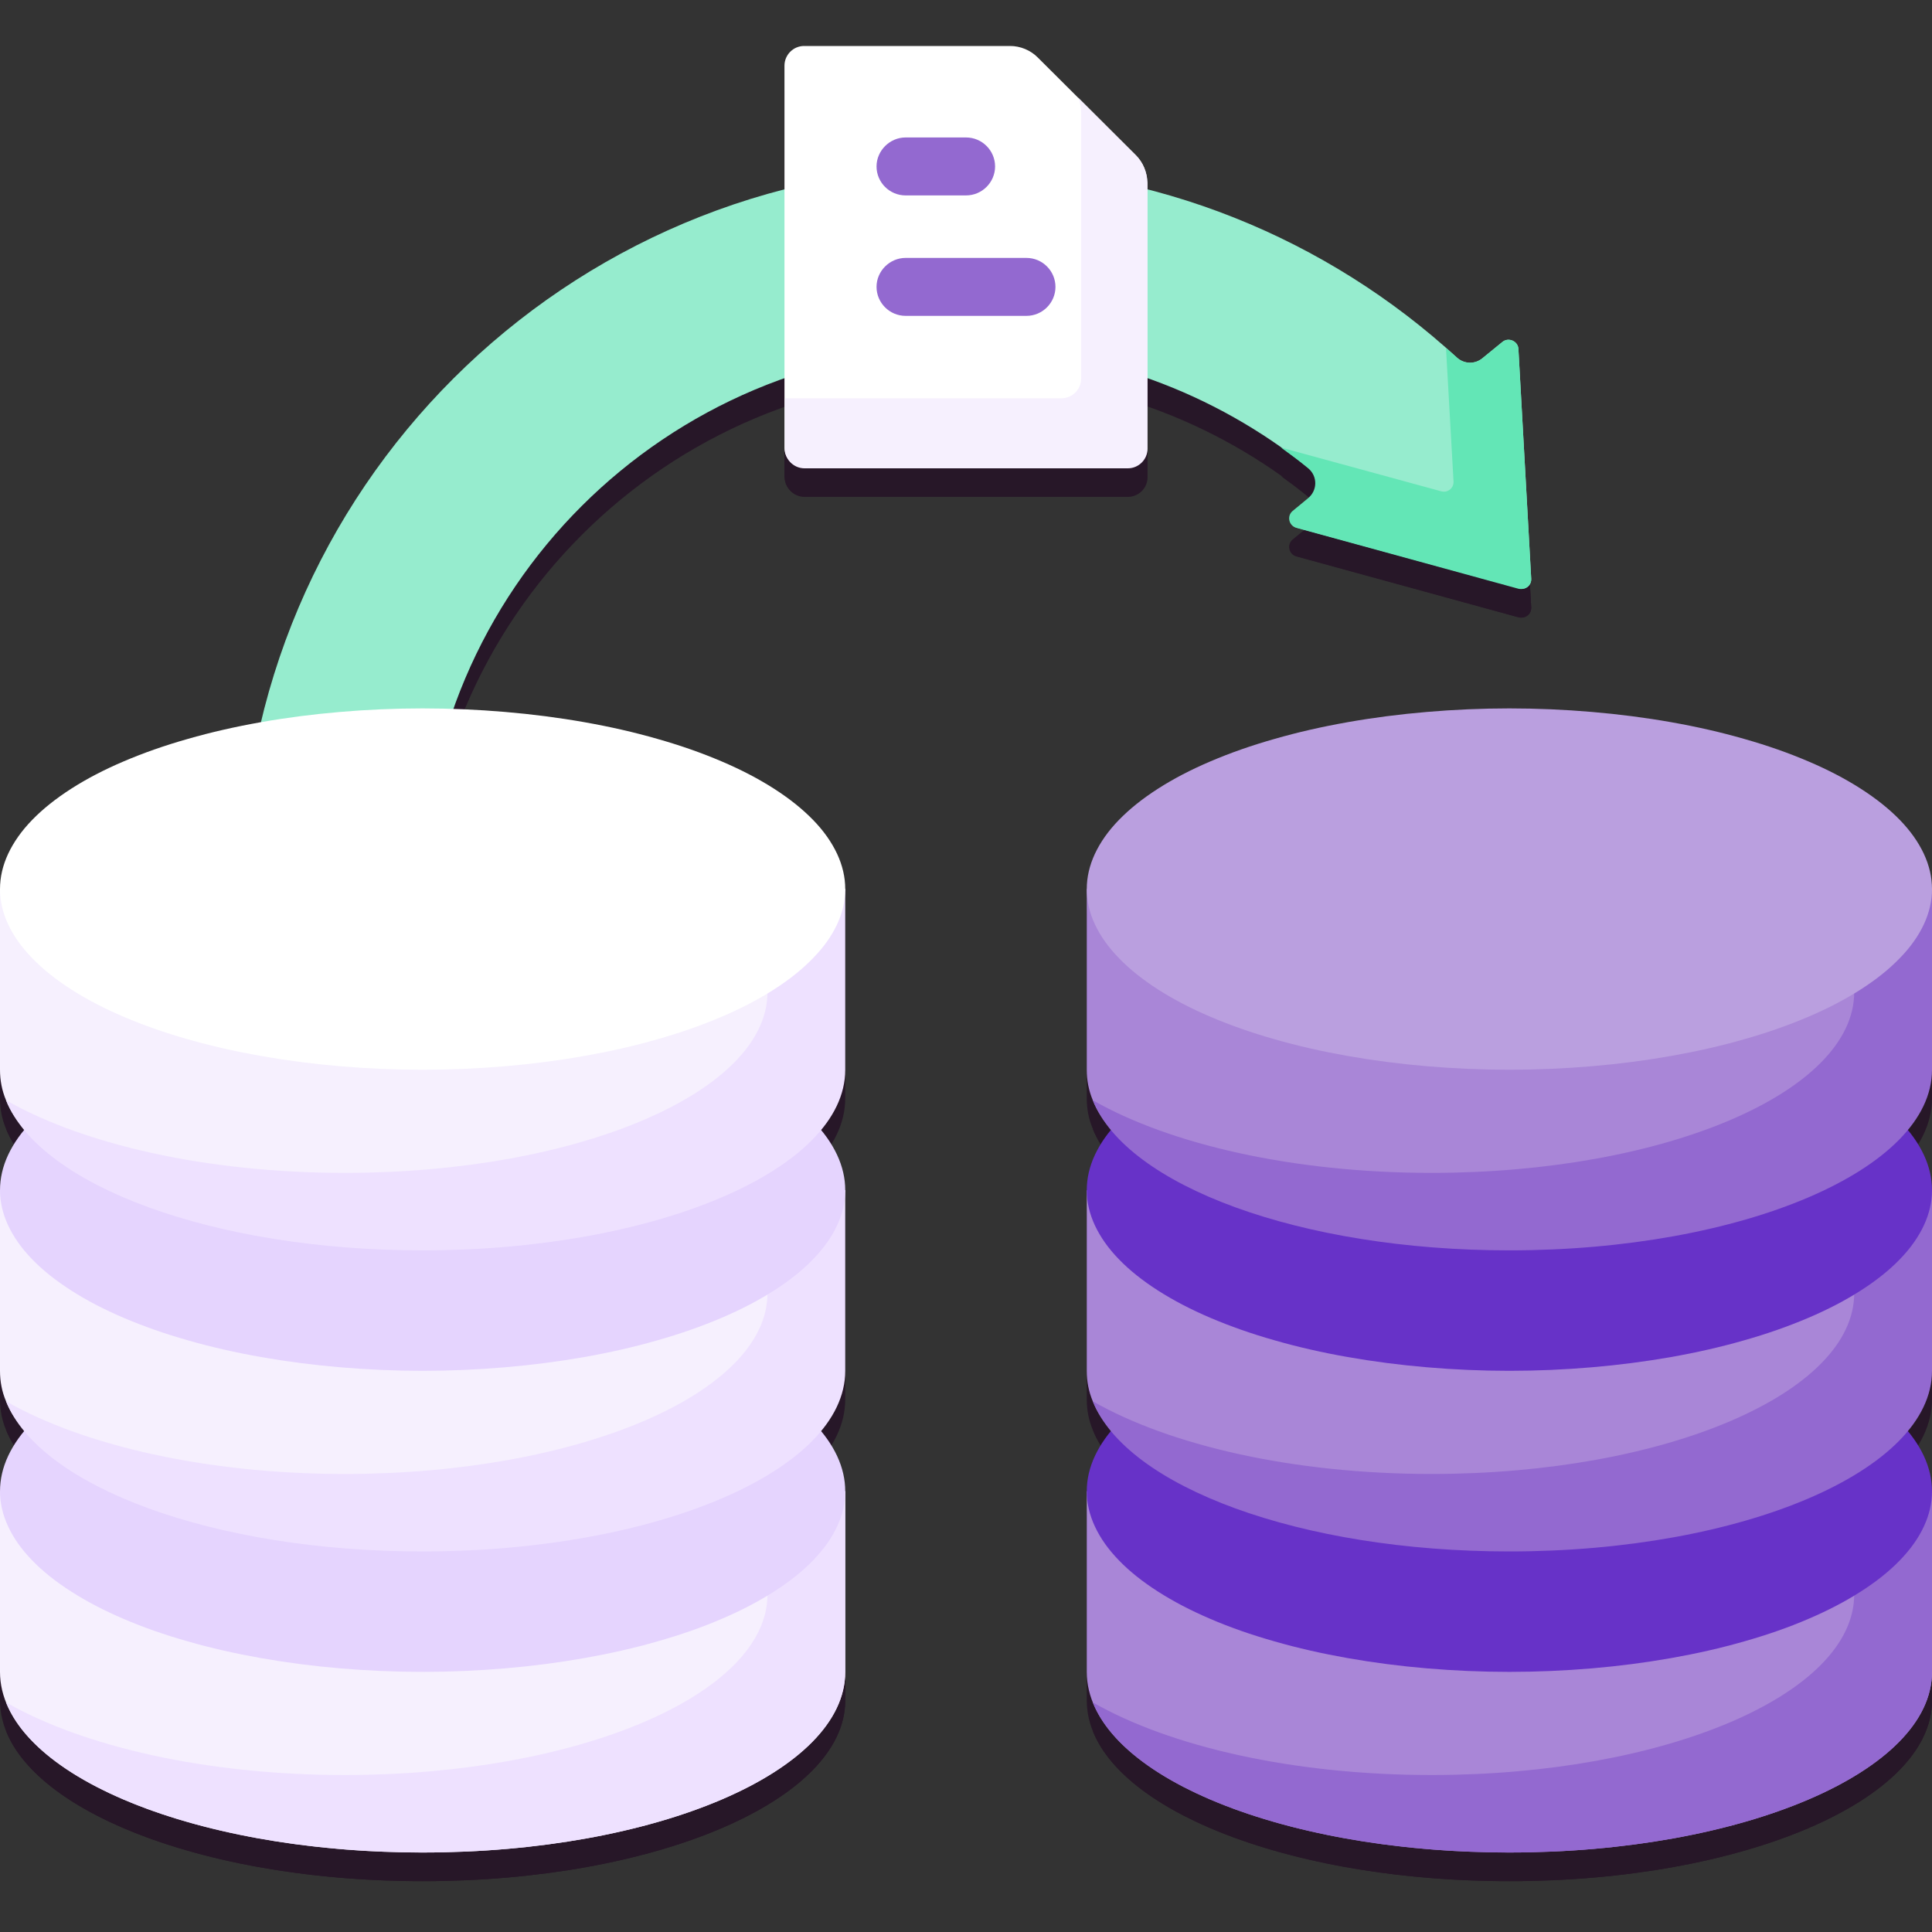 <svg xmlns="http://www.w3.org/2000/svg" xmlns:xlink="http://www.w3.org/1999/xlink" width="100" zoomAndPan="magnify" viewBox="0 0 75 75" height="100" preserveAspectRatio="xMidYMid meet" version="1.0"><rect x="0" y="0" width="75" height="75" fill="#333333" stroke="none"/><defs><clipPath id="55ecabbae0"><path d="M 0 59 L 33 59 L 33 73.031 L 0 73.031 Z M 0 59 " clip-rule="nonzero"/></clipPath><clipPath id="84fe4d51f8"><path d="M 42 59 L 75 59 L 75 73.031 L 42 73.031 Z M 42 59 " clip-rule="nonzero"/></clipPath><clipPath id="748034c001"><path d="M 30 1.781 L 45 1.781 L 45 19 L 30 19 Z M 30 1.781 " clip-rule="nonzero"/></clipPath></defs><path fill="#271728" d="M 58.973 23.965 L 50.348 21.598 C 50.055 21.512 49.965 21.129 50.215 20.941 L 50.801 20.457 C 51.168 20.168 51.184 19.598 50.816 19.289 C 47.184 16.34 42.555 14.586 37.516 14.586 C 25.871 14.586 16.422 24.008 16.422 35.625 L 9.375 35.625 C 9.375 20.137 21.973 7.574 37.5 7.574 C 44.852 7.574 51.547 10.391 56.559 14.996 C 56.836 15.242 57.246 15.258 57.539 15.023 L 58.328 14.383 C 58.562 14.191 58.93 14.352 58.945 14.66 L 59.441 23.57 C 59.457 23.832 59.223 24.023 58.973 23.965 Z M 58.973 23.965 " fill-opacity="1" fill-rule="nonzero"/><path fill="#271728" d="M 59.441 23.57 L 58.945 14.66 C 58.93 14.352 58.562 14.191 58.328 14.383 L 57.539 15.023 C 57.246 15.258 56.836 15.242 56.559 14.996 C 56.426 14.863 56.277 14.746 56.133 14.613 L 56.426 19.801 C 56.441 20.062 56.191 20.254 55.941 20.18 L 49.73 18.484 C 50.098 18.75 50.449 19.012 50.785 19.289 C 51.152 19.598 51.152 20.152 50.77 20.457 L 50.184 20.941 C 49.949 21.129 50.023 21.512 50.316 21.598 L 58.945 23.965 C 59.223 24.023 59.457 23.832 59.441 23.57 Z M 59.441 23.57 " fill-opacity="1" fill-rule="nonzero"/><path fill="#271728" d="M 43.77 19.262 L 31.215 19.262 C 30.805 19.262 30.453 18.926 30.453 18.5 L 30.453 3.656 C 30.453 3.25 30.789 2.898 31.215 2.898 L 39.215 2.898 C 39.609 2.898 40.004 3.059 40.281 3.336 L 44.09 7.133 C 44.371 7.41 44.531 7.805 44.531 8.199 L 44.531 18.516 C 44.531 18.926 44.195 19.262 43.77 19.262 Z M 43.77 19.262 " fill-opacity="1" fill-rule="nonzero"/><path fill="#271728" d="M 44.09 7.133 L 41.852 4.898 C 41.938 5.09 41.969 5.293 41.969 5.496 L 41.969 15.812 C 41.969 16.223 41.629 16.574 41.207 16.574 L 30.469 16.574 L 30.469 18.531 C 30.469 18.938 30.805 19.289 31.23 19.289 L 43.785 19.289 C 44.195 19.289 44.547 18.953 44.547 18.531 L 44.547 8.199 C 44.531 7.805 44.371 7.426 44.09 7.133 Z M 44.09 7.133 " fill-opacity="1" fill-rule="nonzero"/><path fill="#271728" d="M 37.5 8.711 L 35.156 8.711 C 34.527 8.711 34.027 8.199 34.027 7.586 C 34.027 6.973 34.539 6.461 35.156 6.461 L 37.5 6.461 C 38.129 6.461 38.629 6.973 38.629 7.586 C 38.629 8.199 38.129 8.711 37.5 8.711 Z M 37.5 8.711 " fill-opacity="1" fill-rule="nonzero"/><path fill="#271728" d="M 39.844 13.387 L 35.156 13.387 C 34.527 13.387 34.027 12.875 34.027 12.262 C 34.027 11.648 34.539 11.137 35.156 11.137 L 39.844 11.137 C 40.473 11.137 40.973 11.648 40.973 12.262 C 40.973 12.875 40.473 13.387 39.844 13.387 Z M 39.844 13.387 " fill-opacity="1" fill-rule="nonzero"/><g clip-path="url(#55ecabbae0)"><path fill="#271728" d="M 0 59 L 0 66.012 C 0 69.883 7.34 73.027 16.406 73.027 C 25.473 73.027 32.812 69.883 32.812 66.012 L 32.812 59 Z M 0 59 " fill-opacity="1" fill-rule="nonzero"/><path fill="#271728" d="M 29.793 59 L 29.793 63.004 C 29.793 66.875 22.457 70.016 13.387 70.016 C 8 70.016 3.223 68.906 0.234 67.195 C 1.555 70.512 8.289 73.027 16.406 73.027 C 25.473 73.027 32.812 69.883 32.812 66.012 L 32.812 59 Z M 29.793 59 " fill-opacity="1" fill-rule="nonzero"/></g><path fill="#271728" d="M 32.812 59 C 32.812 59.461 32.707 59.918 32.496 60.367 C 32.285 60.82 31.977 61.258 31.562 61.684 C 31.152 62.109 30.645 62.512 30.047 62.895 C 29.449 63.277 28.77 63.633 28.008 63.957 C 27.246 64.285 26.418 64.574 25.52 64.832 C 24.625 65.086 23.68 65.301 22.684 65.48 C 21.688 65.656 20.664 65.789 19.605 65.879 C 18.551 65.969 17.484 66.012 16.406 66.012 C 15.328 66.012 14.262 65.969 13.207 65.879 C 12.148 65.789 11.125 65.656 10.129 65.48 C 9.133 65.301 8.188 65.086 7.293 64.832 C 6.395 64.574 5.566 64.285 4.805 63.957 C 4.043 63.633 3.363 63.277 2.766 62.895 C 2.168 62.512 1.66 62.109 1.25 61.684 C 0.836 61.258 0.527 60.82 0.316 60.367 C 0.105 59.918 0 59.461 0 59 C 0 58.539 0.105 58.082 0.316 57.633 C 0.527 57.18 0.836 56.742 1.25 56.316 C 1.66 55.891 2.168 55.488 2.766 55.105 C 3.363 54.723 4.043 54.367 4.805 54.039 C 5.566 53.715 6.395 53.426 7.293 53.168 C 8.188 52.914 9.133 52.695 10.129 52.52 C 11.125 52.344 12.148 52.211 13.207 52.121 C 14.262 52.031 15.328 51.988 16.406 51.988 C 17.484 51.988 18.551 52.031 19.605 52.121 C 20.664 52.211 21.688 52.344 22.684 52.52 C 23.68 52.695 24.625 52.914 25.52 53.168 C 26.418 53.426 27.246 53.715 28.008 54.039 C 28.77 54.367 29.449 54.723 30.047 55.105 C 30.645 55.488 31.152 55.891 31.562 56.316 C 31.977 56.742 32.285 57.18 32.496 57.633 C 32.707 58.082 32.812 58.539 32.812 59 Z M 32.812 59 " fill-opacity="1" fill-rule="nonzero"/><path fill="#271728" d="M 0 47.312 L 0 54.324 C 0 54.734 0.074 55.129 0.234 55.508 C 1.555 58.824 8.293 59.965 16.406 59.965 C 25.473 59.965 31.289 58.195 31.289 54.324 L 32.812 47.312 Z M 0 47.312 " fill-opacity="1" fill-rule="nonzero"/><path fill="#271728" d="M 29.793 47.312 L 29.793 51.316 C 29.793 55.188 22.457 58.328 13.387 58.328 C 8 58.328 3.223 57.219 0.234 55.508 C 1.555 58.824 8.289 61.336 16.406 61.336 C 25.473 61.336 32.812 58.195 32.812 54.324 L 32.812 47.312 Z M 29.793 47.312 " fill-opacity="1" fill-rule="nonzero"/><path fill="#271728" d="M 32.812 47.312 C 32.812 47.773 32.707 48.227 32.496 48.68 C 32.285 49.133 31.977 49.57 31.562 49.996 C 31.152 50.422 30.645 50.824 30.047 51.207 C 29.449 51.59 28.77 51.945 28.008 52.27 C 27.246 52.598 26.418 52.887 25.52 53.145 C 24.625 53.398 23.68 53.613 22.684 53.789 C 21.688 53.969 20.664 54.102 19.605 54.191 C 18.551 54.281 17.484 54.324 16.406 54.324 C 15.328 54.324 14.262 54.281 13.207 54.191 C 12.148 54.102 11.125 53.969 10.129 53.789 C 9.133 53.613 8.188 53.398 7.293 53.145 C 6.395 52.887 5.566 52.598 4.805 52.27 C 4.043 51.945 3.363 51.59 2.766 51.207 C 2.168 50.824 1.66 50.422 1.25 49.996 C 0.836 49.57 0.527 49.133 0.316 48.68 C 0.105 48.227 0 47.773 0 47.312 C 0 46.852 0.105 46.395 0.316 45.945 C 0.527 45.492 0.836 45.055 1.25 44.629 C 1.66 44.203 2.168 43.797 2.766 43.414 C 3.363 43.031 4.043 42.68 4.805 42.352 C 5.566 42.027 6.395 41.738 7.293 41.48 C 8.188 41.227 9.133 41.008 10.129 40.832 C 11.125 40.656 12.148 40.523 13.207 40.434 C 14.262 40.344 15.328 40.301 16.406 40.301 C 17.484 40.301 18.551 40.344 19.605 40.434 C 20.664 40.523 21.688 40.656 22.684 40.832 C 23.68 41.008 24.625 41.227 25.52 41.48 C 26.418 41.738 27.246 42.027 28.008 42.352 C 28.77 42.68 29.449 43.031 30.047 43.414 C 30.645 43.797 31.152 44.203 31.562 44.629 C 31.977 45.055 32.285 45.492 32.496 45.945 C 32.707 46.395 32.812 46.852 32.812 47.312 Z M 32.812 47.312 " fill-opacity="1" fill-rule="nonzero"/><path fill="#271728" d="M 0 35.625 L 0 42.637 C 0 43.047 0.074 43.441 0.234 43.82 C 1.555 47.137 8.059 48.043 16.172 48.043 C 25.238 48.043 31.449 46.508 31.449 42.637 L 32.812 35.625 Z M 0 35.625 " fill-opacity="1" fill-rule="nonzero"/><path fill="#271728" d="M 29.793 35.625 L 29.793 39.629 C 29.793 43.5 22.457 46.641 13.387 46.641 C 8 46.641 3.223 45.531 0.234 43.82 C 1.555 47.137 8.289 49.648 16.406 49.648 C 25.473 49.648 32.812 46.508 32.812 42.637 L 32.812 35.625 Z M 29.793 35.625 " fill-opacity="1" fill-rule="nonzero"/><path fill="#271728" d="M 32.812 35.625 C 32.812 36.086 32.707 36.539 32.496 36.992 C 32.285 37.445 31.977 37.883 31.562 38.309 C 31.152 38.734 30.645 39.137 30.047 39.52 C 29.449 39.902 28.77 40.258 28.008 40.582 C 27.246 40.91 26.418 41.199 25.52 41.453 C 24.625 41.711 23.68 41.926 22.684 42.102 C 21.688 42.277 20.664 42.41 19.605 42.5 C 18.551 42.59 17.484 42.637 16.406 42.637 C 15.328 42.637 14.262 42.59 13.207 42.5 C 12.148 42.41 11.125 42.277 10.129 42.102 C 9.133 41.926 8.188 41.711 7.293 41.453 C 6.395 41.199 5.566 40.91 4.805 40.582 C 4.043 40.258 3.363 39.902 2.766 39.52 C 2.168 39.137 1.66 38.734 1.25 38.309 C 0.836 37.883 0.527 37.445 0.316 36.992 C 0.105 36.539 0 36.086 0 35.625 C 0 35.164 0.105 34.707 0.316 34.254 C 0.527 33.805 0.836 33.367 1.25 32.941 C 1.66 32.516 2.168 32.109 2.766 31.727 C 3.363 31.344 4.043 30.992 4.805 30.664 C 5.566 30.34 6.395 30.047 7.293 29.793 C 8.188 29.535 9.133 29.32 10.129 29.145 C 11.125 28.969 12.148 28.836 13.207 28.746 C 14.262 28.656 15.328 28.609 16.406 28.609 C 17.484 28.609 18.551 28.656 19.605 28.746 C 20.664 28.836 21.688 28.969 22.684 29.145 C 23.68 29.32 24.625 29.535 25.52 29.793 C 26.418 30.047 27.246 30.34 28.008 30.664 C 28.77 30.992 29.449 31.344 30.047 31.727 C 30.645 32.109 31.152 32.516 31.562 32.941 C 31.977 33.367 32.285 33.805 32.496 34.254 C 32.707 34.707 32.812 35.164 32.812 35.625 Z M 32.812 35.625 " fill-opacity="1" fill-rule="nonzero"/><g clip-path="url(#84fe4d51f8)"><path fill="#271728" d="M 42.188 59 L 42.188 66.012 C 42.188 69.883 49.527 73.027 58.594 73.027 C 67.66 73.027 75 69.883 75 66.012 L 75 59 Z M 42.188 59 " fill-opacity="1" fill-rule="nonzero"/><path fill="#271728" d="M 71.98 59 L 71.98 63.004 C 71.98 66.875 64.645 70.016 55.574 70.016 C 50.184 70.016 45.41 68.906 42.422 67.195 C 43.738 70.512 50.477 73.027 58.594 73.027 C 67.66 73.027 75 69.883 75 66.012 L 75 59 Z M 71.98 59 " fill-opacity="1" fill-rule="nonzero"/></g><path fill="#271728" d="M 75 59 C 75 59.461 74.895 59.918 74.684 60.367 C 74.473 60.82 74.164 61.258 73.75 61.684 C 73.34 62.109 72.832 62.512 72.234 62.895 C 71.637 63.277 70.957 63.633 70.195 63.957 C 69.434 64.285 68.605 64.574 67.707 64.832 C 66.812 65.086 65.867 65.301 64.871 65.48 C 63.875 65.656 62.852 65.789 61.793 65.879 C 60.738 65.969 59.672 66.012 58.594 66.012 C 57.516 66.012 56.449 65.969 55.395 65.879 C 54.336 65.789 53.312 65.656 52.316 65.48 C 51.32 65.301 50.375 65.086 49.48 64.832 C 48.582 64.574 47.754 64.285 46.992 63.957 C 46.23 63.633 45.551 63.277 44.953 62.895 C 44.355 62.512 43.848 62.109 43.438 61.684 C 43.023 61.258 42.715 60.82 42.504 60.367 C 42.293 59.918 42.188 59.461 42.188 59 C 42.188 58.539 42.293 58.082 42.504 57.633 C 42.715 57.18 43.023 56.742 43.438 56.316 C 43.848 55.891 44.355 55.488 44.953 55.105 C 45.551 54.723 46.23 54.367 46.992 54.039 C 47.754 53.715 48.582 53.426 49.48 53.168 C 50.375 52.914 51.32 52.695 52.316 52.52 C 53.312 52.344 54.336 52.211 55.395 52.121 C 56.449 52.031 57.516 51.988 58.594 51.988 C 59.672 51.988 60.738 52.031 61.793 52.121 C 62.852 52.211 63.875 52.344 64.871 52.52 C 65.867 52.695 66.812 52.914 67.707 53.168 C 68.605 53.426 69.434 53.715 70.195 54.039 C 70.957 54.367 71.637 54.723 72.234 55.105 C 72.832 55.488 73.34 55.891 73.75 56.316 C 74.164 56.742 74.473 57.18 74.684 57.633 C 74.895 58.082 75 58.539 75 59 Z M 75 59 " fill-opacity="1" fill-rule="nonzero"/><path fill="#271728" d="M 42.188 47.312 L 42.188 54.324 C 42.188 54.734 42.262 55.129 42.422 55.508 C 43.738 58.824 50.477 59.965 58.594 59.965 C 67.66 59.965 73.477 58.195 73.477 54.324 L 75 47.312 Z M 42.188 47.312 " fill-opacity="1" fill-rule="nonzero"/><path fill="#271728" d="M 71.98 47.312 L 71.98 51.316 C 71.98 55.188 64.645 58.328 55.574 58.328 C 50.184 58.328 45.41 57.219 42.422 55.508 C 43.738 58.824 50.477 61.336 58.594 61.336 C 67.66 61.336 75 58.195 75 54.324 L 75 47.312 Z M 71.98 47.312 " fill-opacity="1" fill-rule="nonzero"/><path fill="#271728" d="M 75 47.312 C 75 47.773 74.895 48.227 74.684 48.68 C 74.473 49.133 74.164 49.57 73.75 49.996 C 73.34 50.422 72.832 50.824 72.234 51.207 C 71.637 51.59 70.957 51.945 70.195 52.27 C 69.434 52.598 68.605 52.887 67.707 53.145 C 66.812 53.398 65.867 53.613 64.871 53.789 C 63.875 53.969 62.852 54.102 61.793 54.191 C 60.738 54.281 59.672 54.324 58.594 54.324 C 57.516 54.324 56.449 54.281 55.395 54.191 C 54.336 54.102 53.312 53.969 52.316 53.789 C 51.32 53.613 50.375 53.398 49.48 53.145 C 48.582 52.887 47.754 52.598 46.992 52.27 C 46.23 51.945 45.551 51.59 44.953 51.207 C 44.355 50.824 43.848 50.422 43.438 49.996 C 43.023 49.57 42.715 49.133 42.504 48.68 C 42.293 48.227 42.188 47.773 42.188 47.312 C 42.188 46.852 42.293 46.395 42.504 45.945 C 42.715 45.492 43.023 45.055 43.438 44.629 C 43.848 44.203 44.355 43.797 44.953 43.414 C 45.551 43.031 46.23 42.68 46.992 42.352 C 47.754 42.027 48.582 41.738 49.48 41.48 C 50.375 41.227 51.32 41.008 52.316 40.832 C 53.312 40.656 54.336 40.523 55.395 40.434 C 56.449 40.344 57.516 40.301 58.594 40.301 C 59.672 40.301 60.738 40.344 61.793 40.434 C 62.852 40.523 63.875 40.656 64.871 40.832 C 65.867 41.008 66.812 41.227 67.707 41.48 C 68.605 41.738 69.434 42.027 70.195 42.352 C 70.957 42.68 71.637 43.031 72.234 43.414 C 72.832 43.797 73.34 44.203 73.75 44.629 C 74.164 45.055 74.473 45.492 74.684 45.945 C 74.895 46.395 75 46.852 75 47.312 Z M 75 47.312 " fill-opacity="1" fill-rule="nonzero"/><path fill="#271728" d="M 42.188 35.625 L 42.188 42.637 C 42.188 43.047 42.262 43.441 42.422 43.82 C 43.738 47.137 50.242 48.043 58.359 48.043 C 67.426 48.043 73.637 46.508 73.637 42.637 L 75 35.625 Z M 42.188 35.625 " fill-opacity="1" fill-rule="nonzero"/><path fill="#271728" d="M 71.98 35.625 L 71.98 39.629 C 71.98 43.5 64.645 46.641 55.574 46.641 C 50.184 46.641 45.41 45.531 42.422 43.82 C 43.738 47.137 50.477 49.648 58.594 49.648 C 67.66 49.648 75 46.508 75 42.637 L 75 35.625 Z M 71.98 35.625 " fill-opacity="1" fill-rule="nonzero"/><path fill="#271728" d="M 75 35.625 C 75 36.086 74.895 36.539 74.684 36.992 C 74.473 37.445 74.164 37.883 73.75 38.309 C 73.34 38.734 72.832 39.137 72.234 39.52 C 71.637 39.902 70.957 40.258 70.195 40.582 C 69.434 40.91 68.605 41.199 67.707 41.453 C 66.812 41.711 65.867 41.926 64.871 42.102 C 63.875 42.277 62.852 42.41 61.793 42.5 C 60.738 42.59 59.672 42.637 58.594 42.637 C 57.516 42.637 56.449 42.59 55.395 42.5 C 54.336 42.41 53.312 42.277 52.316 42.102 C 51.32 41.926 50.375 41.711 49.48 41.453 C 48.582 41.199 47.754 40.91 46.992 40.582 C 46.23 40.258 45.551 39.902 44.953 39.52 C 44.355 39.137 43.848 38.734 43.438 38.309 C 43.023 37.883 42.715 37.445 42.504 36.992 C 42.293 36.539 42.188 36.086 42.188 35.625 C 42.188 35.164 42.293 34.707 42.504 34.254 C 42.715 33.805 43.023 33.367 43.438 32.941 C 43.848 32.516 44.355 32.109 44.953 31.727 C 45.551 31.344 46.23 30.992 46.992 30.664 C 47.754 30.34 48.582 30.047 49.48 29.793 C 50.375 29.535 51.32 29.32 52.316 29.145 C 53.312 28.969 54.336 28.836 55.395 28.746 C 56.449 28.656 57.516 28.609 58.594 28.609 C 59.672 28.609 60.738 28.656 61.793 28.746 C 62.852 28.836 63.875 28.969 64.871 29.145 C 65.867 29.32 66.812 29.535 67.707 29.793 C 68.605 30.047 69.434 30.34 70.195 30.664 C 70.957 30.992 71.637 31.344 72.234 31.727 C 72.832 32.109 73.34 32.516 73.75 32.941 C 74.164 33.367 74.473 33.805 74.684 34.254 C 74.895 34.707 75 35.164 75 35.625 Z M 75 35.625 " fill-opacity="1" fill-rule="nonzero"/><path fill="#96ecce" d="M 58.973 22.84 L 50.348 20.488 C 50.055 20.398 49.965 20.02 50.215 19.832 L 50.801 19.348 C 51.168 19.055 51.184 18.484 50.816 18.18 C 47.168 15.242 42.539 13.477 37.5 13.477 C 25.855 13.477 16.406 22.898 16.406 34.512 L 9.375 34.512 C 9.375 19.027 21.973 6.461 37.5 6.461 C 44.852 6.461 51.547 9.281 56.559 13.883 C 56.836 14.133 57.246 14.148 57.539 13.914 L 58.328 13.27 C 58.562 13.082 58.93 13.242 58.945 13.547 L 59.441 22.461 C 59.457 22.723 59.223 22.914 58.973 22.84 Z M 58.973 22.84 " fill-opacity="1" fill-rule="nonzero"/><path fill="#63e6b6" d="M 59.441 22.461 L 58.945 13.547 C 58.93 13.242 58.562 13.082 58.328 13.27 L 57.539 13.914 C 57.246 14.148 56.836 14.133 56.559 13.883 C 56.426 13.754 56.277 13.637 56.133 13.504 L 56.426 18.691 C 56.441 18.953 56.191 19.145 55.941 19.07 L 49.73 17.375 C 50.098 17.641 50.449 17.902 50.785 18.18 C 51.152 18.484 51.152 19.043 50.77 19.348 L 50.184 19.832 C 49.949 20.02 50.023 20.398 50.316 20.488 L 58.945 22.855 C 59.223 22.914 59.457 22.723 59.441 22.461 Z M 59.441 22.461 " fill-opacity="1" fill-rule="nonzero"/><g clip-path="url(#748034c001)"><path fill="#ffffff" d="M 43.77 18.148 L 31.215 18.148 C 30.805 18.148 30.453 17.812 30.453 17.391 L 30.453 2.547 C 30.453 2.137 30.789 1.785 31.215 1.785 L 39.215 1.785 C 39.609 1.785 40.004 1.949 40.281 2.227 L 44.09 6.023 C 44.371 6.301 44.531 6.695 44.531 7.09 L 44.531 17.406 C 44.531 17.812 44.195 18.148 43.77 18.148 Z M 43.77 18.148 " fill-opacity="1" fill-rule="nonzero"/></g><path fill="#f6f0fe" d="M 44.09 6.023 L 41.852 3.789 C 41.938 3.98 41.969 4.184 41.969 4.387 L 41.969 14.703 C 41.969 15.113 41.629 15.461 41.207 15.461 L 30.469 15.461 L 30.469 17.418 C 30.469 17.828 30.805 18.18 31.23 18.18 L 43.785 18.18 C 44.195 18.18 44.547 17.844 44.547 17.418 L 44.547 7.09 C 44.531 6.68 44.371 6.301 44.09 6.023 Z M 44.09 6.023 " fill-opacity="1" fill-rule="nonzero"/><path fill="#9369d0" d="M 37.5 7.586 L 35.156 7.586 C 34.527 7.586 34.027 7.074 34.027 6.461 C 34.027 5.848 34.539 5.336 35.156 5.336 L 37.5 5.336 C 38.129 5.336 38.629 5.848 38.629 6.461 C 38.629 7.074 38.129 7.586 37.5 7.586 Z M 37.5 7.586 " fill-opacity="1" fill-rule="nonzero"/><path fill="#9369d0" d="M 39.844 12.262 L 35.156 12.262 C 34.527 12.262 34.027 11.75 34.027 11.137 C 34.027 10.523 34.539 10.012 35.156 10.012 L 39.844 10.012 C 40.473 10.012 40.973 10.523 40.973 11.137 C 40.973 11.75 40.473 12.262 39.844 12.262 Z M 39.844 12.262 " fill-opacity="1" fill-rule="nonzero"/><path fill="#f6f0fe" d="M 0 57.891 L 0 64.902 C 0 68.773 7.34 71.914 16.406 71.914 C 25.473 71.914 32.812 68.773 32.812 64.902 L 32.812 57.891 Z M 0 57.891 " fill-opacity="1" fill-rule="nonzero"/><path fill="#eee1ff" d="M 29.793 57.891 L 29.793 61.895 C 29.793 65.766 22.457 68.906 13.387 68.906 C 8 68.906 3.223 67.797 0.234 66.086 C 1.555 69.402 8.289 71.914 16.406 71.914 C 25.473 71.914 32.812 68.773 32.812 64.902 L 32.812 57.891 Z M 29.793 57.891 " fill-opacity="1" fill-rule="nonzero"/><path fill="#e5d4fe" d="M 32.812 57.891 C 32.812 58.352 32.707 58.805 32.496 59.258 C 32.285 59.711 31.977 60.148 31.562 60.574 C 31.152 61 30.645 61.402 30.047 61.785 C 29.449 62.168 28.77 62.523 28.008 62.848 C 27.246 63.176 26.418 63.465 25.52 63.719 C 24.625 63.977 23.68 64.191 22.684 64.367 C 21.688 64.543 20.664 64.676 19.605 64.766 C 18.551 64.855 17.484 64.902 16.406 64.902 C 15.328 64.902 14.262 64.855 13.207 64.766 C 12.148 64.676 11.125 64.543 10.129 64.367 C 9.133 64.191 8.188 63.977 7.293 63.719 C 6.395 63.465 5.566 63.176 4.805 62.848 C 4.043 62.523 3.363 62.168 2.766 61.785 C 2.168 61.402 1.66 61 1.25 60.574 C 0.836 60.148 0.527 59.711 0.316 59.258 C 0.105 58.805 0 58.352 0 57.891 C 0 57.43 0.105 56.973 0.316 56.52 C 0.527 56.07 0.836 55.633 1.25 55.207 C 1.66 54.781 2.168 54.375 2.766 53.992 C 3.363 53.609 4.043 53.258 4.805 52.93 C 5.566 52.605 6.395 52.312 7.293 52.059 C 8.188 51.801 9.133 51.586 10.129 51.41 C 11.125 51.234 12.148 51.102 13.207 51.012 C 14.262 50.922 15.328 50.875 16.406 50.875 C 17.484 50.875 18.551 50.922 19.605 51.012 C 20.664 51.102 21.688 51.234 22.684 51.41 C 23.68 51.586 24.625 51.801 25.52 52.059 C 26.418 52.312 27.246 52.605 28.008 52.93 C 28.77 53.258 29.449 53.609 30.047 53.992 C 30.645 54.375 31.152 54.781 31.562 55.207 C 31.977 55.633 32.285 56.07 32.496 56.52 C 32.707 56.973 32.812 57.43 32.812 57.891 Z M 32.812 57.891 " fill-opacity="1" fill-rule="nonzero"/><path fill="#f6f0fe" d="M 0 46.203 L 0 53.215 C 0 53.625 0.074 54.02 0.234 54.398 C 1.555 57.715 8.293 58.855 16.406 58.855 C 25.473 58.855 31.289 57.086 31.289 53.215 L 32.812 46.203 Z M 0 46.203 " fill-opacity="1" fill-rule="nonzero"/><path fill="#eee1ff" d="M 29.793 46.203 L 29.793 50.203 C 29.793 54.078 22.457 57.219 13.387 57.219 C 8 57.219 3.223 56.105 0.234 54.398 C 1.555 57.715 8.289 60.227 16.406 60.227 C 25.473 60.227 32.812 57.086 32.812 53.215 L 32.812 46.203 Z M 29.793 46.203 " fill-opacity="1" fill-rule="nonzero"/><path fill="#e5d4fe" d="M 32.812 46.203 C 32.812 46.66 32.707 47.117 32.496 47.57 C 32.285 48.02 31.977 48.461 31.562 48.887 C 31.152 49.312 30.645 49.715 30.047 50.098 C 29.449 50.48 28.77 50.836 28.008 51.16 C 27.246 51.484 26.418 51.777 25.52 52.031 C 24.625 52.289 23.68 52.504 22.684 52.68 C 21.688 52.855 20.664 52.988 19.605 53.078 C 18.551 53.168 17.484 53.215 16.406 53.215 C 15.328 53.215 14.262 53.168 13.207 53.078 C 12.148 52.988 11.125 52.855 10.129 52.68 C 9.133 52.504 8.188 52.289 7.293 52.031 C 6.395 51.777 5.566 51.484 4.805 51.16 C 4.043 50.836 3.363 50.48 2.766 50.098 C 2.168 49.715 1.66 49.312 1.25 48.887 C 0.836 48.461 0.527 48.02 0.316 47.57 C 0.105 47.117 0 46.66 0 46.203 C 0 45.742 0.105 45.285 0.316 44.832 C 0.527 44.383 0.836 43.941 1.25 43.52 C 1.66 43.094 2.168 42.688 2.766 42.305 C 3.363 41.922 4.043 41.566 4.805 41.242 C 5.566 40.918 6.395 40.625 7.293 40.371 C 8.188 40.113 9.133 39.898 10.129 39.723 C 11.125 39.547 12.148 39.414 13.207 39.324 C 14.262 39.234 15.328 39.188 16.406 39.188 C 17.484 39.188 18.551 39.234 19.605 39.324 C 20.664 39.414 21.688 39.547 22.684 39.723 C 23.68 39.898 24.625 40.113 25.52 40.371 C 26.418 40.625 27.246 40.918 28.008 41.242 C 28.77 41.566 29.449 41.922 30.047 42.305 C 30.645 42.688 31.152 43.094 31.562 43.52 C 31.977 43.941 32.285 44.383 32.496 44.832 C 32.707 45.285 32.812 45.742 32.812 46.203 Z M 32.812 46.203 " fill-opacity="1" fill-rule="nonzero"/><path fill="#f6f0fe" d="M 0 34.512 L 0 41.527 C 0 41.934 0.074 42.328 0.234 42.711 C 1.555 46.027 8.059 46.934 16.172 46.934 C 25.238 46.934 31.449 45.398 31.449 41.527 L 32.812 34.512 Z M 0 34.512 " fill-opacity="1" fill-rule="nonzero"/><path fill="#eee1ff" d="M 29.793 34.512 L 29.793 38.516 C 29.793 42.387 22.457 45.531 13.387 45.531 C 8 45.531 3.223 44.418 0.234 42.711 C 1.555 46.027 8.289 48.539 16.406 48.539 C 25.473 48.539 32.812 45.398 32.812 41.527 L 32.812 34.512 Z M 29.793 34.512 " fill-opacity="1" fill-rule="nonzero"/><path fill="#ffffff" d="M 32.812 34.512 C 32.812 34.973 32.707 35.43 32.496 35.883 C 32.285 36.332 31.977 36.773 31.562 37.195 C 31.152 37.621 30.645 38.027 30.047 38.41 C 29.449 38.793 28.77 39.148 28.008 39.473 C 27.246 39.797 26.418 40.09 25.52 40.344 C 24.625 40.602 23.68 40.816 22.684 40.992 C 21.688 41.168 20.664 41.301 19.605 41.391 C 18.551 41.48 17.484 41.527 16.406 41.527 C 15.328 41.527 14.262 41.48 13.207 41.391 C 12.148 41.301 11.125 41.168 10.129 40.992 C 9.133 40.816 8.188 40.602 7.293 40.344 C 6.395 40.09 5.566 39.797 4.805 39.473 C 4.043 39.148 3.363 38.793 2.766 38.41 C 2.168 38.027 1.66 37.621 1.25 37.195 C 0.836 36.773 0.527 36.332 0.316 35.883 C 0.105 35.43 0 34.973 0 34.512 C 0 34.055 0.105 33.598 0.316 33.145 C 0.527 32.695 0.836 32.254 1.25 31.828 C 1.66 31.406 2.168 31 2.766 30.617 C 3.363 30.234 4.043 29.879 4.805 29.555 C 5.566 29.23 6.395 28.938 7.293 28.684 C 8.188 28.426 9.133 28.211 10.129 28.035 C 11.125 27.859 12.148 27.727 13.207 27.637 C 14.262 27.547 15.328 27.5 16.406 27.5 C 17.484 27.5 18.551 27.547 19.605 27.637 C 20.664 27.727 21.688 27.859 22.684 28.035 C 23.68 28.211 24.625 28.426 25.52 28.684 C 26.418 28.938 27.246 29.23 28.008 29.555 C 28.77 29.879 29.449 30.234 30.047 30.617 C 30.645 31 31.152 31.406 31.562 31.828 C 31.977 32.254 32.285 32.695 32.496 33.145 C 32.707 33.598 32.812 34.055 32.812 34.512 Z M 32.812 34.512 " fill-opacity="1" fill-rule="nonzero"/><path fill="#a986d7" d="M 42.188 57.891 L 42.188 64.902 C 42.188 68.773 49.527 71.914 58.594 71.914 C 67.66 71.914 75 68.773 75 64.902 L 75 57.891 Z M 42.188 57.891 " fill-opacity="1" fill-rule="nonzero"/><path fill="#9369d0" d="M 71.98 57.891 L 71.98 61.895 C 71.98 65.766 64.645 68.906 55.574 68.906 C 50.184 68.906 45.41 67.797 42.422 66.086 C 43.738 69.402 50.477 71.914 58.594 71.914 C 67.66 71.914 75 68.773 75 64.902 L 75 57.891 Z M 71.98 57.891 " fill-opacity="1" fill-rule="nonzero"/><path fill="#6732c8" d="M 75 57.891 C 75 58.352 74.895 58.805 74.684 59.258 C 74.473 59.711 74.164 60.148 73.75 60.574 C 73.34 61 72.832 61.402 72.234 61.785 C 71.637 62.168 70.957 62.523 70.195 62.848 C 69.434 63.176 68.605 63.465 67.707 63.719 C 66.812 63.977 65.867 64.191 64.871 64.367 C 63.875 64.543 62.852 64.676 61.793 64.766 C 60.738 64.855 59.672 64.902 58.594 64.902 C 57.516 64.902 56.449 64.855 55.395 64.766 C 54.336 64.676 53.312 64.543 52.316 64.367 C 51.32 64.191 50.375 63.977 49.48 63.719 C 48.582 63.465 47.754 63.176 46.992 62.848 C 46.23 62.523 45.551 62.168 44.953 61.785 C 44.355 61.402 43.848 61 43.438 60.574 C 43.023 60.148 42.715 59.711 42.504 59.258 C 42.293 58.805 42.188 58.352 42.188 57.891 C 42.188 57.43 42.293 56.973 42.504 56.52 C 42.715 56.07 43.023 55.633 43.438 55.207 C 43.848 54.781 44.355 54.375 44.953 53.992 C 45.551 53.609 46.23 53.258 46.992 52.93 C 47.754 52.605 48.582 52.312 49.48 52.059 C 50.375 51.801 51.32 51.586 52.316 51.41 C 53.312 51.234 54.336 51.102 55.395 51.012 C 56.449 50.922 57.516 50.875 58.594 50.875 C 59.672 50.875 60.738 50.922 61.793 51.012 C 62.852 51.102 63.875 51.234 64.871 51.41 C 65.867 51.586 66.812 51.801 67.707 52.059 C 68.605 52.312 69.434 52.605 70.195 52.93 C 70.957 53.258 71.637 53.609 72.234 53.992 C 72.832 54.375 73.34 54.781 73.75 55.207 C 74.164 55.633 74.473 56.07 74.684 56.52 C 74.895 56.973 75 57.43 75 57.891 Z M 75 57.891 " fill-opacity="1" fill-rule="nonzero"/><path fill="#a986d7" d="M 42.188 46.203 L 42.188 53.215 C 42.188 53.625 42.262 54.02 42.422 54.398 C 43.738 57.715 50.477 58.855 58.594 58.855 C 67.66 58.855 73.477 57.086 73.477 53.215 L 75 46.203 Z M 42.188 46.203 " fill-opacity="1" fill-rule="nonzero"/><path fill="#9369d0" d="M 71.98 46.203 L 71.98 50.203 C 71.98 54.078 64.645 57.219 55.574 57.219 C 50.184 57.219 45.41 56.105 42.422 54.398 C 43.738 57.715 50.477 60.227 58.594 60.227 C 67.66 60.227 75 57.086 75 53.215 L 75 46.203 Z M 71.98 46.203 " fill-opacity="1" fill-rule="nonzero"/><path fill="#6732c8" d="M 75 46.203 C 75 46.66 74.895 47.117 74.684 47.57 C 74.473 48.02 74.164 48.461 73.75 48.887 C 73.34 49.312 72.832 49.715 72.234 50.098 C 71.637 50.48 70.957 50.836 70.195 51.16 C 69.434 51.484 68.605 51.777 67.707 52.031 C 66.812 52.289 65.867 52.504 64.871 52.68 C 63.875 52.855 62.852 52.988 61.793 53.078 C 60.738 53.168 59.672 53.215 58.594 53.215 C 57.516 53.215 56.449 53.168 55.395 53.078 C 54.336 52.988 53.312 52.855 52.316 52.68 C 51.32 52.504 50.375 52.289 49.48 52.031 C 48.582 51.777 47.754 51.484 46.992 51.16 C 46.23 50.836 45.551 50.48 44.953 50.098 C 44.355 49.715 43.848 49.312 43.438 48.887 C 43.023 48.461 42.715 48.02 42.504 47.57 C 42.293 47.117 42.188 46.66 42.188 46.203 C 42.188 45.742 42.293 45.285 42.504 44.832 C 42.715 44.383 43.023 43.941 43.438 43.52 C 43.848 43.094 44.355 42.688 44.953 42.305 C 45.551 41.922 46.23 41.566 46.992 41.242 C 47.754 40.918 48.582 40.625 49.48 40.371 C 50.375 40.113 51.32 39.898 52.316 39.723 C 53.312 39.547 54.336 39.414 55.395 39.324 C 56.449 39.234 57.516 39.188 58.594 39.188 C 59.672 39.188 60.738 39.234 61.793 39.324 C 62.852 39.414 63.875 39.547 64.871 39.723 C 65.867 39.898 66.812 40.113 67.707 40.371 C 68.605 40.625 69.434 40.918 70.195 41.242 C 70.957 41.566 71.637 41.922 72.234 42.305 C 72.832 42.688 73.34 43.094 73.75 43.52 C 74.164 43.941 74.473 44.383 74.684 44.832 C 74.895 45.285 75 45.742 75 46.203 Z M 75 46.203 " fill-opacity="1" fill-rule="nonzero"/><path fill="#a986d7" d="M 42.188 34.512 L 42.188 41.527 C 42.188 41.934 42.262 42.328 42.422 42.711 C 43.738 46.027 50.242 46.934 58.359 46.934 C 67.426 46.934 73.637 45.398 73.637 41.527 L 75 34.512 Z M 42.188 34.512 " fill-opacity="1" fill-rule="nonzero"/><path fill="#9369d0" d="M 71.98 34.512 L 71.98 38.516 C 71.98 42.387 64.645 45.531 55.574 45.531 C 50.184 45.531 45.41 44.418 42.422 42.711 C 43.738 46.027 50.477 48.539 58.594 48.539 C 67.66 48.539 75 45.398 75 41.527 L 75 34.512 Z M 71.98 34.512 " fill-opacity="1" fill-rule="nonzero"/><path fill="#ba9fdf" d="M 75 34.512 C 75 34.973 74.895 35.43 74.684 35.883 C 74.473 36.332 74.164 36.773 73.75 37.195 C 73.34 37.621 72.832 38.027 72.234 38.41 C 71.637 38.793 70.957 39.148 70.195 39.473 C 69.434 39.797 68.605 40.09 67.707 40.344 C 66.812 40.602 65.867 40.816 64.871 40.992 C 63.875 41.168 62.852 41.301 61.793 41.391 C 60.738 41.48 59.672 41.527 58.594 41.527 C 57.516 41.527 56.449 41.48 55.395 41.391 C 54.336 41.301 53.312 41.168 52.316 40.992 C 51.32 40.816 50.375 40.602 49.48 40.344 C 48.582 40.09 47.754 39.797 46.992 39.473 C 46.23 39.148 45.551 38.793 44.953 38.41 C 44.355 38.027 43.848 37.621 43.438 37.195 C 43.023 36.773 42.715 36.332 42.504 35.883 C 42.293 35.43 42.188 34.973 42.188 34.512 C 42.188 34.055 42.293 33.598 42.504 33.145 C 42.715 32.695 43.023 32.254 43.438 31.828 C 43.848 31.406 44.355 31 44.953 30.617 C 45.551 30.234 46.23 29.879 46.992 29.555 C 47.754 29.23 48.582 28.938 49.48 28.684 C 50.375 28.426 51.32 28.211 52.316 28.035 C 53.312 27.859 54.336 27.727 55.395 27.637 C 56.449 27.547 57.516 27.5 58.594 27.5 C 59.672 27.5 60.738 27.547 61.793 27.637 C 62.852 27.727 63.875 27.859 64.871 28.035 C 65.867 28.211 66.812 28.426 67.707 28.684 C 68.605 28.938 69.434 29.23 70.195 29.555 C 70.957 29.879 71.637 30.234 72.234 30.617 C 72.832 31 73.34 31.406 73.75 31.828 C 74.164 32.254 74.473 32.695 74.684 33.145 C 74.895 33.598 75 34.055 75 34.512 Z M 75 34.512 " fill-opacity="1" fill-rule="nonzero"/></svg>